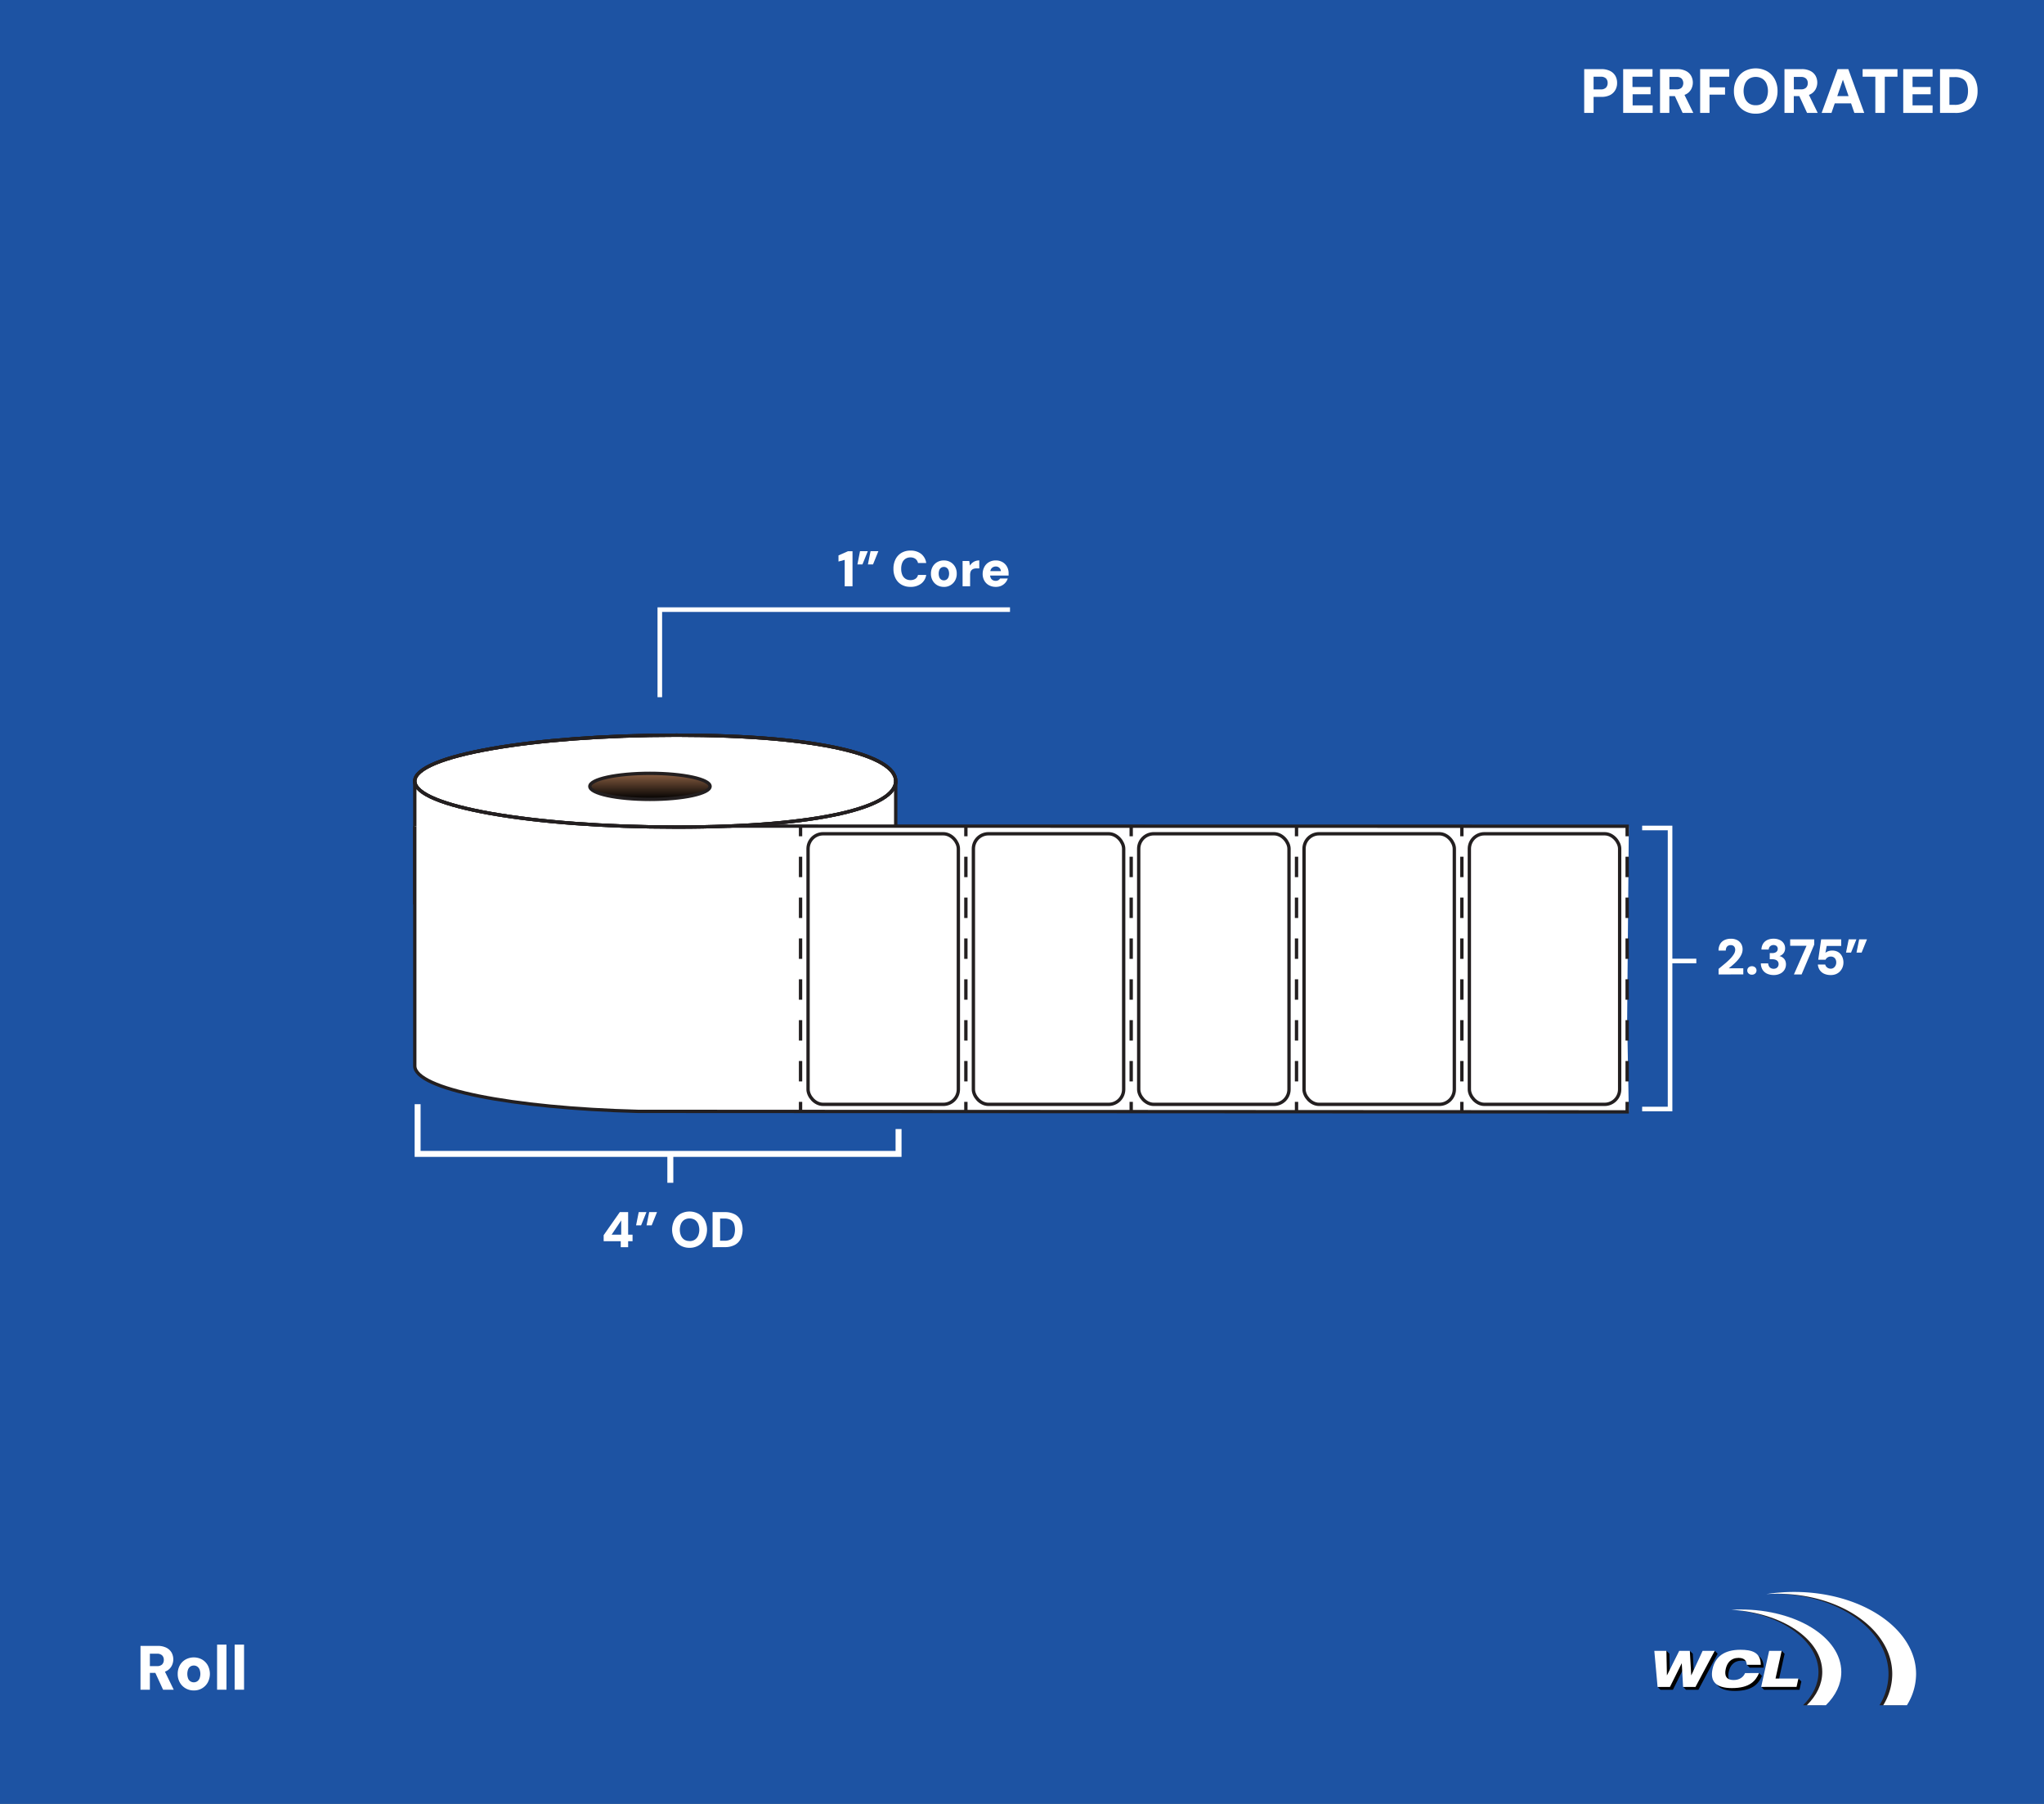 <svg id="Layer_1" data-name="Layer 1" xmlns="http://www.w3.org/2000/svg" xmlns:xlink="http://www.w3.org/1999/xlink" viewBox="0 0 1224 1080"><rect x="0" y="0" width="1224" height="1080" fill="#808080" stroke="none"/><defs><style>.cls-1{fill:#1d53a3;}.cls-2,.cls-6{fill:#fff;}.cls-3{fill:#231f20;}.cls-4,.cls-5,.cls-7,.cls-9{fill:none;}.cls-4,.cls-5{stroke:#fff;}.cls-4,.cls-5,.cls-6,.cls-7,.cls-8,.cls-9{stroke-miterlimit:10;}.cls-4{stroke-width:3.57px;}.cls-5{stroke-width:3.57px;}.cls-6,.cls-7,.cls-8,.cls-9{stroke:#231f20;stroke-width:2px;}.cls-8{fill:url(#linear-gradient);}.cls-9{stroke-dasharray:12.23 12.23;}</style><linearGradient id="linear-gradient" x1="389.21" y1="463" x2="389.21" y2="478.6" gradientUnits="userSpaceOnUse"><stop offset="0" stop-color="#8b6043"/><stop offset="1"/></linearGradient></defs><rect class="cls-1" x="67.5" y="-76.5" width="1089" height="1233" transform="translate(1152 -72) rotate(90)"/><path class="cls-2" d="M84.13,1011.63V985.4H94.32a11.44,11.44,0,0,1,5.32,1.1,7.5,7.5,0,0,1,3.13,2.94,8.47,8.47,0,0,1,0,8,7.26,7.26,0,0,1-3.09,3,11.39,11.39,0,0,1-5.4,1.13H89.75v10.08Zm5.62-14.13H94a4.19,4.19,0,0,0,3.09-1,3.76,3.76,0,0,0,1-2.74,3.68,3.68,0,0,0-1-2.68,4.22,4.22,0,0,0-3.11-1H89.75Zm7.91,14.13-5.28-11.47h6.06l5.59,11.47Z"/><path class="cls-2" d="M116.05,1012.07a9.59,9.59,0,0,1-4.92-1.27,9.27,9.27,0,0,1-3.45-3.5,10.15,10.15,0,0,1-1.26-5.08,10.39,10.39,0,0,1,1.26-5.17,9,9,0,0,1,3.45-3.5,10.26,10.26,0,0,1,9.85,0,9.24,9.24,0,0,1,3.43,3.48,11,11,0,0,1,0,10.27,9.31,9.31,0,0,1-8.36,4.77Zm0-4.87a3.54,3.54,0,0,0,2-.56,3.82,3.82,0,0,0,1.41-1.68,7.66,7.66,0,0,0,0-5.55,3.9,3.9,0,0,0-1.41-1.69,3.62,3.62,0,0,0-2-.56,3.7,3.7,0,0,0-2,.56,3.8,3.8,0,0,0-1.39,1.69,8,8,0,0,0,0,5.55,3.72,3.72,0,0,0,1.39,1.68A3.61,3.61,0,0,0,116.05,1007.2Z"/><path class="cls-2" d="M130,1011.63v-27h5.62v27Z"/><path class="cls-2" d="M140.52,1011.63v-27h5.62v27Z"/><path class="cls-3" d="M1145.13,1002.23c0-27.13-32.51-49.39-72.57-48.71-5.48.09-4.34-.41-9.7.43,2.14-.14-2.82.23-.62.23,38,0,68.64,21.51,68.64,48.05a35.78,35.78,0,0,1-5.4,18.68h14.18A35.54,35.54,0,0,0,1145.13,1002.23Z"/><path class="cls-2" d="M1147.4,1002.23c0-27.13-32.68-49.13-73-49.13a108.92,108.92,0,0,0-16.68,1.29c2.14-.13,4.31-.21,6.5-.21,38.06,0,68.91,21.51,68.91,48.05a35.78,35.78,0,0,1-5.4,18.68h14.18A35.54,35.54,0,0,0,1147.4,1002.23Z"/><path class="cls-3" d="M1043.15,963.88v.5c26.29,4,45.8,19.06,45.8,36.63,0,7.32-3.38,14.15-9.22,19.9h11.4c5.84-5.76,9.23-12.58,9.23-19.9C1100.36,980.36,1076.36,963.88,1043.15,963.88Z"/><path class="cls-2" d="M1102.62,1001c0-20.66-26.93-37.4-60.15-37.4-1.93,0-3.83.07-5.7.17,30.54,1.79,54.45,17.78,54.45,37.23,0,7.32-3.38,14.15-9.22,19.9h11.4C1099.24,1015.15,1102.62,1008.33,1102.62,1001Z"/><polygon points="1026.84 988.35 1025.11 990.08 1021.33 990.08 1014.58 1004.66 1014.51 1004.66 1013.68 990.08 1011.91 988.38 1011.85 990.08 1007.32 990.08 1000.02 1004.66 999.96 1004.66 999.66 990.08 997.93 988.35 997.19 989.08 997.19 990.08 992.42 990.08 994.22 1009.95 992.64 1009.95 994.38 1011.68 1001.78 1011.68 1008.8 997.61 1008.86 997.61 1009.56 1009.95 1007.92 1009.95 1009.65 1011.68 1017.05 1011.68 1028.57 990.08 1026.84 988.35"/><path d="M1051.65,1003.36h-4.85a6.94,6.94,0,0,1-6.81,4.15c-4.85,0-5.56-3.06-4.77-6.63s3-6.63,7.71-6.63a4.81,4.81,0,0,1,3.92,1.43l-.81,1,1.73,1.73,0,0h8.35c0-7.47-5.32-9-12.18-9-9.77,0-15.08,4.24-16.68,11.47-1.65,7.44,2.09,11.47,11.6,11.47,10.65,0,14.28-4.33,16.23-9l-1.74-1.73Z"/><polygon points="1078.63 1006.66 1076.93 1004.96 1076.1 1006.66 1065 1006.66 1068.67 990.08 1068.6 990.08 1066.9 988.38 1065.8 990.08 1061.17 990.08 1056.78 1009.95 1054.66 1009.95 1056.39 1011.68 1077.59 1011.68 1078.7 1006.66 1078.63 1006.66"/><path class="cls-2" d="M990.65,988.38h7.24l.3,14.59h.07l7.29-14.59h6.36l.83,14.59h.07l6.75-14.59h7.25l-11.52,21.6h-7.41l-.79-14.07H1007l-7,14.07h-7.4Z"/><path class="cls-2" d="M1053.35,1001.66c-1.95,4.66-5.58,9-16.23,9-9.51,0-13.25-4-11.6-11.47,1.6-7.23,6.91-11.47,16.68-11.47,6.86,0,12.2,1.52,12.18,9H1046c-.1-1.54-.63-4.14-4.88-4.14-4.69,0-6.91,3.05-7.7,6.62s-.08,6.63,4.77,6.63c3.37,0,5.74-1.63,6.8-4.15Z"/><path class="cls-2" d="M1059.41,988.38h7.49l-3.67,16.58h13.7l-1.11,5h-21.19Z"/><path class="cls-2" d="M1029.13,583.4v-3.33l3.62-3a40.76,40.76,0,0,0,3.21-2.93,16.34,16.34,0,0,0,2.28-2.85,5.12,5.12,0,0,0,.85-2.68,3.29,3.29,0,0,0-.3-1.4,2.36,2.36,0,0,0-.88-1,2.78,2.78,0,0,0-1.52-.37,3,3,0,0,0-1.62.42,2.48,2.48,0,0,0-1,1.15,4.3,4.3,0,0,0-.32,1.7h-4.35a7.8,7.8,0,0,1,1-4,6,6,0,0,1,2.66-2.34,8.82,8.82,0,0,1,3.67-.75,8,8,0,0,1,3.9.85,5.92,5.92,0,0,1,2.37,2.28,6.37,6.37,0,0,1,.81,3.2,7.16,7.16,0,0,1-.49,2.62,11.38,11.38,0,0,1-1.34,2.46,19.14,19.14,0,0,1-1.9,2.28c-.71.73-1.46,1.43-2.24,2.1s-1.55,1.31-2.31,1.91h8.7v3.66Z"/><path class="cls-2" d="M1049.08,583.55a2.75,2.75,0,0,1-2-.74,2.38,2.38,0,0,1-.77-1.78,2.43,2.43,0,0,1,.77-1.82,3.05,3.05,0,0,1,4,0,2.42,2.42,0,0,1,.76,1.82,2.37,2.37,0,0,1-.76,1.78A2.73,2.73,0,0,1,1049.08,583.55Z"/><path class="cls-2" d="M1062.1,583.76a9.56,9.56,0,0,1-3.79-.75,6.26,6.26,0,0,1-2.76-2.3,7.27,7.27,0,0,1-1.1-3.94h4.38a4.2,4.2,0,0,0,.44,1.66,2.76,2.76,0,0,0,1.11,1.16,3.4,3.4,0,0,0,1.72.42,3.28,3.28,0,0,0,1.61-.38,2.66,2.66,0,0,0,1-1,2.75,2.75,0,0,0,.36-1.42,2.62,2.62,0,0,0-.45-1.56,2.89,2.89,0,0,0-1.29-1,5.2,5.2,0,0,0-2-.34h-1.56v-3.69h1.56a4.14,4.14,0,0,0,2.28-.62,2.4,2.4,0,0,0,.27-3.6,3.12,3.12,0,0,0-3.93.18,2.93,2.93,0,0,0-.81,1.91h-4.35a7.05,7.05,0,0,1,1-3.5,5.91,5.91,0,0,1,2.52-2.22,8.57,8.57,0,0,1,3.73-.76,8.38,8.38,0,0,1,3.78.78,5.65,5.65,0,0,1,2.36,2.07,5.32,5.32,0,0,1,.79,2.85,4.86,4.86,0,0,1-.48,2.23,4.62,4.62,0,0,1-1.26,1.56,5.53,5.53,0,0,1-1.68.92,4.5,4.5,0,0,1,2,.88A4.6,4.6,0,0,1,1069,575a5.56,5.56,0,0,1,.48,2.36,6.17,6.17,0,0,1-.85,3.19,6.06,6.06,0,0,1-2.49,2.31A8.58,8.58,0,0,1,1062.1,583.76Z"/><path class="cls-2" d="M1074.25,583.4l7.56-17.16H1072V562.4h14.4v3.15l-7.56,17.85Z"/><path class="cls-2" d="M1096.27,583.76a9.26,9.26,0,0,1-4-.81,6.31,6.31,0,0,1-2.61-2.24,6.86,6.86,0,0,1-1.08-3.25h4.41a3.08,3.08,0,0,0,1.11,1.74,3.35,3.35,0,0,0,2.22.75,2.9,2.9,0,0,0,1.68-.5,3.57,3.57,0,0,0,1.16-1.35,4.12,4.12,0,0,0,.43-1.9,3.93,3.93,0,0,0-.43-1.91,3,3,0,0,0-1.16-1.2,3.3,3.3,0,0,0-1.65-.4,3.35,3.35,0,0,0-2,.57,3.2,3.2,0,0,0-1.16,1.32h-4.38l1.74-12.18h12v3.93h-8.67l-.78,4.17a4.4,4.4,0,0,1,1.7-1,6.78,6.78,0,0,1,2.35-.39,7.07,7.07,0,0,1,3,.58,5.78,5.78,0,0,1,2.09,1.61,7.22,7.22,0,0,1,1.24,2.28,8.2,8.2,0,0,1,.42,2.61,7.76,7.76,0,0,1-.6,3.1,7.59,7.59,0,0,1-1.6,2.4,7,7,0,0,1-2.4,1.56A8.11,8.11,0,0,1,1096.27,583.76Z"/><path class="cls-2" d="M1111.66,562.4l-3.21,7.92h-3l1.59-7.92Zm6.33,0-3.21,7.92h-3.06l1.59-7.92Z"/><path class="cls-2" d="M505.83,351V335.19l-3.72,1v-3.66l5.7-2.52h2.7v21Z"/><path class="cls-2" d="M519.66,330l-3.21,7.92h-3L515,330Zm6.33,0-3.21,7.92h-3.06l1.59-7.92Z"/><path class="cls-2" d="M545.22,351.36a10.48,10.48,0,0,1-5.45-1.37,9.07,9.07,0,0,1-3.52-3.81,12.33,12.33,0,0,1-1.23-5.62,12.51,12.51,0,0,1,1.23-5.69,9.26,9.26,0,0,1,3.52-3.84,10.3,10.3,0,0,1,5.45-1.39,10,10,0,0,1,6.36,1.95,8.35,8.35,0,0,1,3.06,5.49h-4.92a4.14,4.14,0,0,0-1.53-2.48,4.89,4.89,0,0,0-3-.88,5.28,5.28,0,0,0-3,.84,5.21,5.21,0,0,0-1.89,2.35,9.31,9.31,0,0,0-.64,3.65,9.09,9.09,0,0,0,.64,3.58,5.13,5.13,0,0,0,1.89,2.34,5.35,5.35,0,0,0,3,.83,5.29,5.29,0,0,0,3-.8,3.69,3.69,0,0,0,1.53-2.29h4.92a8,8,0,0,1-3.06,5.23A10.17,10.17,0,0,1,545.22,351.36Z"/><path class="cls-2" d="M565.23,351.36a7.72,7.72,0,0,1-4-1,7.38,7.38,0,0,1-2.76-2.81,8.12,8.12,0,0,1-1-4.06,8.35,8.35,0,0,1,1-4.14,7.24,7.24,0,0,1,2.76-2.81,7.81,7.81,0,0,1,4-1,7.67,7.67,0,0,1,3.94,1,7.44,7.44,0,0,1,2.75,2.79,8.19,8.19,0,0,1,1,4.13,8.09,8.09,0,0,1-1,4.09,7.46,7.46,0,0,1-6.69,3.83Zm0-3.9a2.85,2.85,0,0,0,1.57-.45,3.11,3.11,0,0,0,1.13-1.35,6.08,6.08,0,0,0,0-4.44,3.11,3.11,0,0,0-1.13-1.35,2.85,2.85,0,0,0-1.57-.45,2.94,2.94,0,0,0-1.61.45,3,3,0,0,0-1.11,1.35,6.36,6.36,0,0,0,0,4.44,3,3,0,0,0,1.11,1.35A2.94,2.94,0,0,0,565.23,347.46Z"/><path class="cls-2" d="M576.42,351V335.88h4l.39,2.76a7.07,7.07,0,0,1,1.41-1.65,6.13,6.13,0,0,1,1.86-1.08,6.68,6.68,0,0,1,2.34-.39v4.77h-1.53a6.21,6.21,0,0,0-1.62.19,3.29,3.29,0,0,0-1.26.65,2.7,2.7,0,0,0-.81,1.21,5.81,5.81,0,0,0-.27,1.91V351Z"/><path class="cls-2" d="M596.28,351.36a8.32,8.32,0,0,1-4.1-1,7,7,0,0,1-2.74-2.73,8.05,8.05,0,0,1-1-4,8.84,8.84,0,0,1,1-4.17,7.1,7.1,0,0,1,2.74-2.88,8,8,0,0,1,4.13-1.05,7.91,7.91,0,0,1,4,1,7,7,0,0,1,2.67,2.69,7.89,7.89,0,0,1,1,3.93c0,.2,0,.42,0,.67s0,.51,0,.77H591.63v-2.64h7.74a2.93,2.93,0,0,0-.93-2,3,3,0,0,0-2.13-.78,3.48,3.48,0,0,0-1.77.45,3,3,0,0,0-1.22,1.36,5.37,5.37,0,0,0-.43,2.3v.87a4.31,4.31,0,0,0,.39,1.87,2.85,2.85,0,0,0,1.17,1.28,3.48,3.48,0,0,0,1.77.45,3.07,3.07,0,0,0,1.66-.41,3,3,0,0,0,1-1h4.59a6.93,6.93,0,0,1-1.44,2.55,7.34,7.34,0,0,1-2.48,1.84A7.7,7.7,0,0,1,596.28,351.36Z"/><path class="cls-2" d="M371.72,746.7v-3.6H361.49v-3.6l9.66-13.8h5v13.5h2.64v3.9h-2.64v3.6Zm-5.46-7.5H372v-8.55Z"/><path class="cls-2" d="M387.11,725.7l-3.21,7.92h-3l1.59-7.92Zm6.33,0-3.21,7.92h-3.06l1.59-7.92Z"/><path class="cls-2" d="M412.91,747.06a10.49,10.49,0,0,1-5.43-1.38,9.8,9.8,0,0,1-3.68-3.82,12.69,12.69,0,0,1,0-11.31,9.83,9.83,0,0,1,3.68-3.83,11.39,11.39,0,0,1,10.87,0,9.78,9.78,0,0,1,3.69,3.83,12.6,12.6,0,0,1,0,11.31,9.76,9.76,0,0,1-3.69,3.82A10.55,10.55,0,0,1,412.91,747.06Zm0-4a5.65,5.65,0,0,0,3.13-.84,5.56,5.56,0,0,0,2-2.35,9.44,9.44,0,0,0,0-7.23,5.48,5.48,0,0,0-2-2.34,6.24,6.24,0,0,0-6.22,0,5.43,5.43,0,0,0-2,2.34,9.44,9.44,0,0,0,0,7.23,5.52,5.52,0,0,0,2,2.35A5.63,5.63,0,0,0,412.91,743Z"/><path class="cls-2" d="M426.71,746.7v-21H434a12.48,12.48,0,0,1,6,1.31,8.23,8.23,0,0,1,3.54,3.66,13.71,13.71,0,0,1,0,11,8.31,8.31,0,0,1-3.54,3.67,12.36,12.36,0,0,1-6,1.32Zm4.5-3.87h2.52a7.77,7.77,0,0,0,3.81-.79,4.39,4.39,0,0,0,2-2.28,11.1,11.1,0,0,0,0-7.14,4.39,4.39,0,0,0-2-2.28,7.76,7.76,0,0,0-3.81-.8h-2.52Z"/><polygon class="cls-2" points="983.36 497.09 983.36 494.34 998.7 494.34 1001.45 494.34 1001.45 497.09 1001.45 662.6 1001.45 665.34 998.7 665.34 983.36 665.34 983.36 662.6 998.7 662.6 998.7 497.09 983.36 497.09"/><polyline class="cls-2" points="1015.8 576.72 1000.43 576.72 1000.43 573.97 1015.8 573.97 1015.8 576.72"/><polygon class="cls-2" points="604.81 366.36 604.81 363.61 602.06 363.61 396.49 363.61 393.74 363.61 393.74 366.36 393.74 417.41 396.49 417.41 396.49 366.36 602.06 366.36 604.81 366.36"/><polyline class="cls-4" points="250.08 661.08 250.08 690.84 538.08 690.84 538.08 675.96"/><line class="cls-5" x1="401.41" y1="690.84" x2="401.41" y2="708.14"/><polygon class="cls-6" points="536.38 468.73 536.38 551.26 248.39 540.49 248.39 468.17 536.38 468.73"/><path class="cls-2" d="M248.39,494.68V638.17c0,13.81,58,25.25,133.67,27.21l593.32.3-1-55.22,1-115.78H389.21"/><path class="cls-6" d="M405.22,495.17c86.62,0,131.17-12.31,131.17-27.51s-44.55-27.51-131.17-27.51-156.83,12.32-156.83,27.51S318.61,495.17,405.22,495.17Z"/><path class="cls-7" d="M405.22,495.17c86.62,0,131.17-12.31,131.17-27.51s-44.55-27.51-131.17-27.51-156.83,12.32-156.83,27.51S318.61,495.17,405.22,495.17Z"/><ellipse class="cls-8" cx="389.21" cy="470.8" rx="36" ry="7.8"/><path class="cls-7" d="M405.22,495.17c86.62,0,131.17-12.31,131.17-27.51s-44.55-27.51-131.17-27.51-156.83,12.32-156.83,27.51S318.61,495.17,405.22,495.17Z"/><rect class="cls-6" x="879.89" y="499.18" width="90" height="162" rx="9"/><line class="cls-7" x1="975.38" y1="494.68" x2="436.37" y2="494.59"/><path class="cls-7" d="M248.38,494.68V638.17c0,13.81,58.05,25.25,133.68,27.21l593.32.3"/><line class="cls-7" x1="974.39" y1="665.68" x2="974.39" y2="659.68"/><line class="cls-9" x1="974.39" y1="647.45" x2="974.39" y2="506.8"/><line class="cls-7" x1="974.39" y1="500.68" x2="974.39" y2="494.68"/><rect class="cls-6" x="780.89" y="499.18" width="90" height="162" rx="9"/><line class="cls-7" x1="875.39" y1="665.68" x2="875.39" y2="659.68"/><line class="cls-9" x1="875.39" y1="647.45" x2="875.39" y2="506.8"/><line class="cls-7" x1="875.39" y1="500.68" x2="875.39" y2="494.68"/><rect class="cls-6" x="681.89" y="499.18" width="90" height="162" rx="9"/><line class="cls-7" x1="776.39" y1="665.68" x2="776.39" y2="659.68"/><line class="cls-9" x1="776.39" y1="647.45" x2="776.39" y2="506.8"/><line class="cls-7" x1="776.39" y1="500.68" x2="776.39" y2="494.68"/><rect class="cls-6" x="582.89" y="499.18" width="90" height="162" rx="9"/><line class="cls-7" x1="677.39" y1="665.68" x2="677.39" y2="659.68"/><line class="cls-9" x1="677.39" y1="647.45" x2="677.39" y2="506.8"/><line class="cls-7" x1="677.39" y1="500.68" x2="677.39" y2="494.68"/><rect class="cls-6" x="483.89" y="499.18" width="90" height="162" rx="9"/><line class="cls-7" x1="578.39" y1="665.68" x2="578.39" y2="659.68"/><line class="cls-9" x1="578.39" y1="647.45" x2="578.39" y2="506.8"/><line class="cls-7" x1="578.39" y1="500.68" x2="578.39" y2="494.68"/><line class="cls-7" x1="479.39" y1="665.68" x2="479.39" y2="659.68"/><line class="cls-9" x1="479.39" y1="647.45" x2="479.39" y2="506.8"/><line class="cls-7" x1="479.39" y1="500.68" x2="479.39" y2="494.68"/><path class="cls-2" d="M948.66,67.61V41.38h10.15a11.54,11.54,0,0,1,5.36,1.11,7.41,7.41,0,0,1,3.19,3,8.52,8.52,0,0,1,1,4.29,8.34,8.34,0,0,1-1,4,7.66,7.66,0,0,1-3.1,3.08A11.22,11.22,0,0,1,958.81,58h-4.53v9.59Zm5.62-14.09h4.2a4.23,4.23,0,0,0,3.22-1.05,3.9,3.9,0,0,0,1-2.77,3.78,3.78,0,0,0-1-2.76,4.39,4.39,0,0,0-3.22-1h-4.2Z"/><path class="cls-2" d="M972,67.61V41.38h17.57v4.53h-12V52.1h10.83v4.34H977.66v6.64h12v4.53Z"/><path class="cls-2" d="M994.07,67.61V41.38h10.19a11.31,11.31,0,0,1,5.32,1.11,7.38,7.38,0,0,1,3.13,2.94,8.47,8.47,0,0,1,0,8,7.32,7.32,0,0,1-3.09,3,11.39,11.39,0,0,1-5.4,1.12h-4.57V67.61Zm5.62-14.13h4.23a4.18,4.18,0,0,0,3.1-1,4.22,4.22,0,0,0,0-5.41,4.23,4.23,0,0,0-3.12-1h-4.23Zm7.91,14.13-5.29-11.47h6.07L1014,67.61Z"/><path class="cls-2" d="M1018.09,67.61V41.38h17.42v4.53h-11.8v6.37H1033v4.39h-9.29V67.61Z"/><path class="cls-2" d="M1051.36,68.06a13.19,13.19,0,0,1-6.78-1.72,12.27,12.27,0,0,1-4.59-4.78,14.54,14.54,0,0,1-1.67-7.07,14.53,14.53,0,0,1,1.67-7.06,12.27,12.27,0,0,1,4.59-4.78,14.26,14.26,0,0,1,13.58,0,12.25,12.25,0,0,1,4.61,4.78,14.53,14.53,0,0,1,1.66,7.06,14.54,14.54,0,0,1-1.66,7.07,12.25,12.25,0,0,1-4.61,4.78A13.29,13.29,0,0,1,1051.36,68.06Zm0-5.06a7,7,0,0,0,3.91-1A6.94,6.94,0,0,0,1057.8,59a11.78,11.78,0,0,0,0-9,6.77,6.77,0,0,0-2.53-2.92,7.84,7.84,0,0,0-7.77,0A6.75,6.75,0,0,0,1045,50a11.78,11.78,0,0,0,0,9A6.92,6.92,0,0,0,1047.5,62,7,7,0,0,0,1051.36,63Z"/><path class="cls-2" d="M1068.59,67.61V41.38h10.2a11.27,11.27,0,0,1,5.31,1.11,7.32,7.32,0,0,1,3.13,2.94,8.47,8.47,0,0,1,0,8,7.32,7.32,0,0,1-3.09,3,11.38,11.38,0,0,1-5.39,1.12h-4.58V67.61Zm5.62-14.13h4.24a4.14,4.14,0,0,0,3.09-1,3.72,3.72,0,0,0,1-2.73,3.64,3.64,0,0,0-1-2.68,4.22,4.22,0,0,0-3.11-1h-4.24Zm7.91,14.13-5.28-11.47h6.07l5.58,11.47Z"/><path class="cls-2" d="M1090.85,67.61l9.55-26.23h6.41l9.55,26.23h-5.92l-6.85-19.9-6.86,19.9Zm4.16-5.73,1.46-4.35h13.79l1.42,4.35Z"/><path class="cls-2" d="M1123,67.61V45.91h-7.61V41.38h20.87v4.53h-7.61v21.7Z"/><path class="cls-2" d="M1139.71,67.61V41.38h17.57v4.53h-12V52.1h10.83v4.34h-10.83v6.64h12v4.53Z"/><path class="cls-2" d="M1161.74,67.61V41.38h9.06a15.55,15.55,0,0,1,7.55,1.63,10.34,10.34,0,0,1,4.43,4.57,15.56,15.56,0,0,1,1.44,6.91,15.46,15.46,0,0,1-1.44,6.88,10.44,10.44,0,0,1-4.43,4.59,15.43,15.43,0,0,1-7.55,1.65Zm5.62-4.83h3.14a9.71,9.71,0,0,0,4.76-1,5.44,5.44,0,0,0,2.49-2.84,12.09,12.09,0,0,0,.74-4.45,12.12,12.12,0,0,0-.74-4.47,5.42,5.42,0,0,0-2.49-2.85,9.72,9.72,0,0,0-4.76-1h-3.14Z"/></svg>